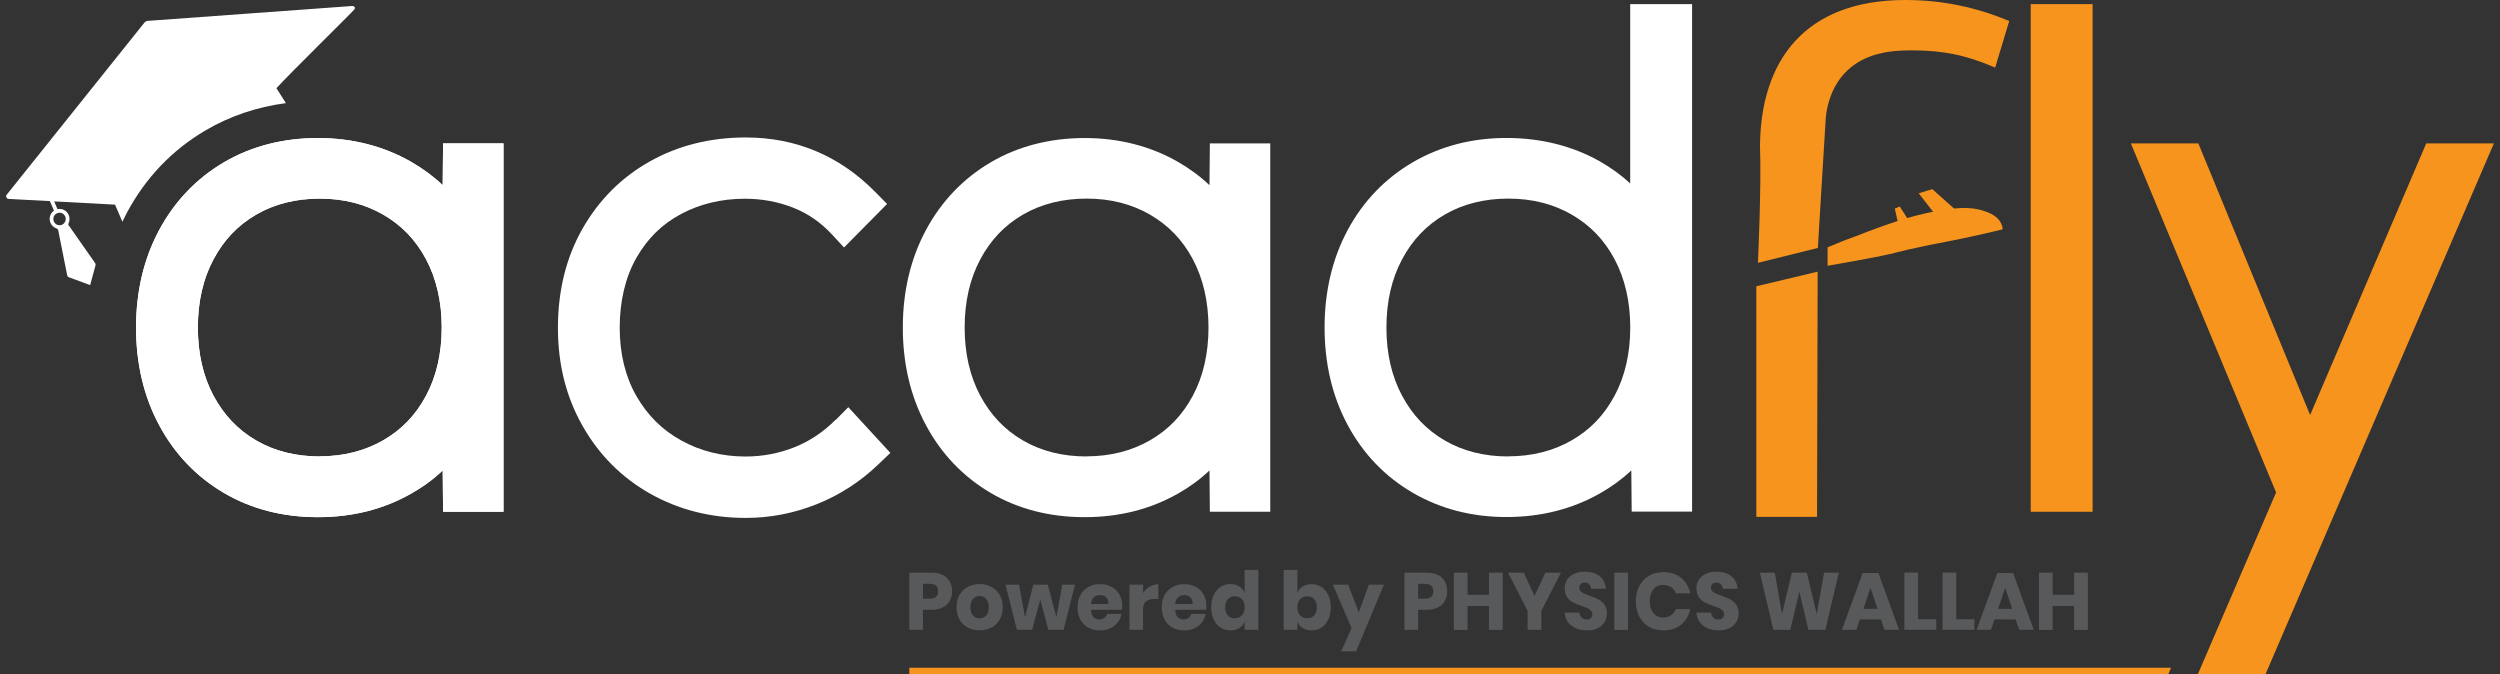 <svg width="204" height="55" viewBox="0 0 204 55" fill="none" xmlns="http://www.w3.org/2000/svg">
<rect x="0" y="0" width="204" height="55" fill="#333333" stroke="none"/>
<g clip-path="url(#clip0_499_2518)">
<path d="M36.135 15.12C35.376 14.398 34.512 13.763 33.556 13.21C31.302 11.919 28.739 11.263 25.933 11.263C23.127 11.263 20.509 11.929 18.269 13.246C16.025 14.567 14.245 16.431 12.981 18.782C11.733 21.113 11.101 23.787 11.101 26.732C11.101 29.677 11.733 32.351 12.981 34.681C14.24 37.037 16.02 38.897 18.264 40.218C20.499 41.534 23.077 42.2 25.928 42.2C28.779 42.2 31.292 41.555 33.541 40.285C34.502 39.742 35.366 39.112 36.124 38.389L36.155 41.76H41.084V11.704H36.155L36.124 15.12H36.135ZM26.095 37.247C24.133 37.247 22.389 36.807 20.903 35.941C19.412 35.071 18.274 33.877 17.425 32.294C16.576 30.706 16.146 28.837 16.146 26.727C16.146 24.616 16.576 22.742 17.425 21.159C18.269 19.576 19.407 18.383 20.903 17.512C22.389 16.647 24.138 16.206 26.095 16.206C28.051 16.206 29.76 16.647 31.266 17.512C32.773 18.383 33.92 19.571 34.765 21.154C35.609 22.742 36.044 24.616 36.044 26.722C36.044 28.827 35.614 30.706 34.765 32.289C33.92 33.872 32.778 35.06 31.266 35.931C29.76 36.797 28.021 37.237 26.095 37.237V37.247Z" fill="white"/>
<path d="M68.195 34.241C67.21 35.239 66.077 35.998 64.828 36.494C63.565 36.996 62.225 37.252 60.84 37.252C58.939 37.252 57.18 36.817 55.618 35.956C54.051 35.101 52.847 33.908 51.932 32.32C51.028 30.742 50.568 28.863 50.568 26.732C50.568 24.601 51.028 22.614 51.932 21.036C52.842 19.448 54.035 18.28 55.577 17.461C57.129 16.636 58.883 16.216 60.789 16.216C62.169 16.216 63.494 16.462 64.727 16.949C65.925 17.42 66.992 18.158 67.897 19.141L68.873 20.196L72.386 16.642L71.41 15.653C68.504 12.708 64.95 11.217 60.85 11.217C57.978 11.217 55.35 11.868 53.05 13.159C50.729 14.454 48.879 16.303 47.539 18.649C46.205 20.985 45.527 23.71 45.527 26.742C45.527 29.774 46.205 32.397 47.534 34.748C48.874 37.114 50.734 38.984 53.075 40.295C55.395 41.601 58.009 42.262 60.85 42.262C62.832 42.262 64.778 41.888 66.638 41.145C68.504 40.402 70.192 39.311 71.658 37.908L72.654 36.955L69.222 33.227L68.21 34.251L68.195 34.241Z" fill="white"/>
<path d="M98.704 15.12C97.946 14.398 97.081 13.763 96.126 13.21C93.871 11.919 91.308 11.263 88.502 11.263C85.697 11.263 83.078 11.929 80.839 13.246C78.594 14.567 76.815 16.431 75.551 18.782C74.302 21.113 73.67 23.787 73.67 26.732C73.67 29.677 74.302 32.351 75.551 34.681C76.809 37.037 78.589 38.897 80.834 40.218C83.068 41.534 85.646 42.2 88.497 42.2C91.349 42.2 93.861 41.555 96.111 40.285C97.071 39.742 97.936 39.112 98.694 38.389L98.724 41.76H103.653V11.704H98.724L98.694 15.12H98.704ZM88.664 37.247C86.703 37.247 84.959 36.807 83.472 35.941C81.981 35.071 80.844 33.877 79.994 32.294C79.145 30.706 78.715 28.837 78.715 26.727C78.715 24.616 79.145 22.742 79.994 21.159C80.839 19.576 81.976 18.383 83.472 17.512C84.959 16.647 86.708 16.206 88.664 16.206C90.621 16.206 92.329 16.647 93.836 17.512C95.342 18.383 96.49 19.571 97.334 21.154C98.178 22.742 98.613 24.616 98.613 26.722C98.613 28.827 98.183 30.706 97.334 32.289C96.49 33.872 95.347 35.06 93.836 35.931C92.329 36.797 90.59 37.237 88.664 37.237V37.247Z" fill="white"/>
<path d="M133.029 14.972C132.281 14.28 131.437 13.671 130.502 13.143C128.267 11.893 125.719 11.258 122.919 11.258C120.118 11.258 117.54 11.924 115.285 13.24C113.02 14.562 111.231 16.426 109.967 18.777C108.718 21.108 108.086 23.782 108.086 26.727C108.086 29.672 108.718 32.346 109.967 34.676C111.231 37.032 113.02 38.897 115.285 40.213C117.54 41.524 120.108 42.19 122.919 42.19C125.729 42.19 128.282 41.545 130.532 40.274C131.492 39.731 132.357 39.101 133.115 38.389L133.145 41.749H138.074V0.338H133.024V14.972H133.029ZM123.08 37.247C121.119 37.247 119.375 36.807 117.889 35.941C116.397 35.07 115.26 33.877 114.411 32.294C113.561 30.706 113.132 28.837 113.132 26.727C113.132 24.616 113.561 22.742 114.411 21.159C115.255 19.576 116.392 18.383 117.889 17.512C119.375 16.647 121.124 16.206 123.08 16.206C125.037 16.206 126.745 16.647 128.252 17.512C129.758 18.383 130.906 19.571 131.75 21.154C132.594 22.742 133.029 24.616 133.029 26.721C133.029 28.827 132.599 30.706 131.75 32.289C130.906 33.872 129.763 35.06 128.252 35.931C126.745 36.797 125.006 37.237 123.08 37.237V37.247Z" fill="white"/>
<path d="M170.757 0.338H165.707V41.76H170.757V0.338Z" fill="#F7941D"/>
<path d="M75.313 49.76V51.399H74.201V46.728H76.006C76.552 46.728 76.971 46.866 77.259 47.143C77.547 47.419 77.689 47.788 77.689 48.254C77.689 48.546 77.623 48.802 77.497 49.033C77.371 49.258 77.178 49.438 76.926 49.566C76.673 49.694 76.37 49.76 76.006 49.76H75.313ZM76.552 48.254C76.552 47.845 76.329 47.64 75.879 47.64H75.313V48.854H75.879C76.329 48.854 76.552 48.654 76.552 48.254Z" fill="#58595B"/>
<path d="M80.904 47.891C81.187 48.044 81.415 48.259 81.576 48.546C81.738 48.833 81.819 49.166 81.819 49.55C81.819 49.934 81.738 50.267 81.576 50.554C81.415 50.841 81.187 51.061 80.904 51.21C80.621 51.358 80.297 51.435 79.939 51.435C79.58 51.435 79.256 51.358 78.968 51.21C78.68 51.056 78.457 50.841 78.296 50.554C78.134 50.267 78.053 49.934 78.053 49.55C78.053 49.166 78.134 48.833 78.296 48.546C78.457 48.259 78.685 48.039 78.968 47.891C79.256 47.737 79.58 47.66 79.939 47.66C80.297 47.66 80.621 47.737 80.904 47.891ZM79.398 48.874C79.251 49.033 79.18 49.258 79.18 49.55C79.18 49.842 79.251 50.068 79.398 50.226C79.544 50.38 79.721 50.457 79.933 50.457C80.146 50.457 80.323 50.38 80.469 50.226C80.616 50.073 80.687 49.847 80.687 49.55C80.687 49.253 80.616 49.028 80.469 48.874C80.328 48.72 80.146 48.639 79.933 48.639C79.721 48.639 79.539 48.715 79.398 48.874Z" fill="#58595B"/>
<path d="M87.719 47.711L86.788 51.394H85.545L84.888 48.925L84.22 51.394H82.977L82.047 47.711H83.159L83.639 50.365L84.317 47.711H85.504L86.202 50.375L86.682 47.711H87.719Z" fill="#58595B"/>
<path d="M91.546 49.76H89.023C89.038 50.037 89.104 50.236 89.23 50.359C89.357 50.482 89.519 50.544 89.711 50.544C89.877 50.544 90.014 50.503 90.12 50.416C90.226 50.334 90.302 50.226 90.338 50.093H91.515C91.47 50.354 91.364 50.585 91.202 50.79C91.04 50.995 90.838 51.153 90.59 51.271C90.343 51.389 90.064 51.445 89.761 51.445C89.407 51.445 89.089 51.368 88.811 51.22C88.533 51.071 88.32 50.851 88.164 50.564C88.007 50.278 87.931 49.945 87.931 49.56C87.931 49.176 88.007 48.838 88.164 48.551C88.315 48.27 88.533 48.049 88.811 47.896C89.089 47.742 89.407 47.665 89.761 47.665C90.115 47.665 90.439 47.742 90.712 47.891C90.984 48.039 91.197 48.249 91.349 48.521C91.5 48.792 91.571 49.105 91.571 49.453C91.571 49.545 91.561 49.648 91.541 49.755L91.546 49.76ZM90.257 48.736C90.125 48.613 89.958 48.556 89.766 48.556C89.574 48.556 89.392 48.618 89.256 48.741C89.119 48.864 89.043 49.043 89.028 49.284H90.449C90.449 49.043 90.388 48.859 90.257 48.741V48.736Z" fill="#58595B"/>
<path d="M93.81 47.87C94.028 47.737 94.265 47.67 94.523 47.67V48.879H94.205C93.912 48.879 93.679 48.941 93.517 49.069C93.355 49.197 93.275 49.412 93.275 49.714V51.394H92.162V47.711H93.275V48.403C93.416 48.178 93.593 47.998 93.81 47.87Z" fill="#58595B"/>
<path d="M98.416 49.76H95.893C95.908 50.037 95.974 50.236 96.1 50.359C96.227 50.482 96.389 50.544 96.581 50.544C96.748 50.544 96.884 50.503 96.99 50.416C97.096 50.334 97.172 50.226 97.208 50.093H98.385C98.34 50.354 98.234 50.585 98.072 50.79C97.91 50.995 97.708 51.153 97.46 51.271C97.213 51.389 96.935 51.445 96.631 51.445C96.277 51.445 95.959 51.368 95.681 51.22C95.403 51.071 95.191 50.851 95.034 50.564C94.877 50.278 94.801 49.945 94.801 49.56C94.801 49.176 94.877 48.838 95.034 48.551C95.186 48.27 95.403 48.049 95.681 47.896C95.959 47.742 96.277 47.665 96.631 47.665C96.985 47.665 97.309 47.742 97.582 47.891C97.855 48.039 98.067 48.249 98.219 48.521C98.37 48.792 98.441 49.105 98.441 49.453C98.441 49.545 98.431 49.648 98.411 49.755L98.416 49.76ZM97.127 48.736C96.995 48.613 96.828 48.556 96.636 48.556C96.444 48.556 96.262 48.618 96.126 48.741C95.989 48.864 95.913 49.043 95.898 49.284H97.319C97.319 49.043 97.258 48.859 97.127 48.741V48.736Z" fill="#58595B"/>
<path d="M101.125 47.855C101.328 47.983 101.469 48.157 101.56 48.377V46.508H102.677V51.394H101.56V50.728C101.469 50.949 101.323 51.123 101.125 51.251C100.923 51.379 100.686 51.44 100.408 51.44C100.109 51.44 99.841 51.364 99.604 51.215C99.366 51.061 99.179 50.846 99.043 50.559C98.906 50.273 98.835 49.94 98.835 49.555C98.835 49.171 98.906 48.833 99.043 48.546C99.179 48.26 99.366 48.044 99.604 47.891C99.841 47.737 100.109 47.66 100.408 47.66C100.686 47.66 100.923 47.722 101.125 47.85V47.855ZM100.19 48.895C100.044 49.053 99.973 49.274 99.973 49.555C99.973 49.837 100.044 50.057 100.19 50.216C100.337 50.375 100.529 50.452 100.767 50.452C101.004 50.452 101.191 50.37 101.343 50.206C101.495 50.042 101.565 49.827 101.565 49.55C101.565 49.274 101.489 49.053 101.343 48.895C101.191 48.736 100.999 48.654 100.767 48.654C100.534 48.654 100.337 48.731 100.19 48.889V48.895Z" fill="#58595B"/>
<path d="M107.824 47.891C108.061 48.044 108.248 48.26 108.385 48.546C108.521 48.828 108.592 49.166 108.592 49.555C108.592 49.945 108.521 50.273 108.385 50.559C108.248 50.846 108.061 51.066 107.824 51.215C107.586 51.364 107.318 51.44 107.02 51.44C106.742 51.44 106.504 51.379 106.302 51.251C106.1 51.123 105.958 50.949 105.867 50.728V51.394H104.75V46.508H105.867V48.377C105.958 48.157 106.105 47.983 106.302 47.855C106.499 47.727 106.742 47.665 107.02 47.665C107.318 47.665 107.586 47.742 107.824 47.896V47.891ZM106.085 48.895C105.933 49.053 105.862 49.274 105.862 49.55C105.862 49.827 105.938 50.042 106.085 50.206C106.236 50.37 106.428 50.452 106.661 50.452C106.893 50.452 107.091 50.375 107.237 50.216C107.384 50.057 107.455 49.837 107.455 49.555C107.455 49.274 107.384 49.053 107.237 48.895C107.091 48.736 106.898 48.659 106.661 48.659C106.423 48.659 106.236 48.741 106.085 48.9V48.895Z" fill="#58595B"/>
<path d="M110.008 47.711L110.882 49.97L111.696 47.711H112.929L110.66 53.151H109.436L110.291 51.256L108.764 47.711H110.008Z" fill="#58595B"/>
<path d="M115.72 49.76V51.399H114.603V46.728H116.408C116.953 46.728 117.373 46.866 117.661 47.143C117.949 47.419 118.091 47.788 118.091 48.254C118.091 48.546 118.025 48.802 117.899 49.033C117.772 49.258 117.58 49.438 117.328 49.566C117.075 49.694 116.771 49.76 116.408 49.76H115.715H115.72ZM116.959 48.254C116.959 47.845 116.736 47.64 116.286 47.64H115.72V48.854H116.286C116.736 48.854 116.959 48.654 116.959 48.254Z" fill="#58595B"/>
<path d="M122.62 46.728V51.399H121.498V49.453H119.749V51.399H118.632V46.728H119.749V48.536H121.498V46.728H122.62Z" fill="#58595B"/>
<path d="M127.372 46.728L125.775 49.847V51.399H124.653V49.847L123.055 46.728H124.334L125.219 48.628L126.104 46.728H127.367H127.372Z" fill="#58595B"/>
<path d="M130.931 50.759C130.805 50.964 130.623 51.133 130.385 51.256C130.143 51.379 129.849 51.44 129.511 51.44C128.995 51.44 128.565 51.312 128.232 51.056C127.898 50.8 127.716 50.441 127.686 49.986H128.874C128.889 50.16 128.955 50.298 129.061 50.4C129.167 50.503 129.303 50.554 129.47 50.554C129.612 50.554 129.728 50.513 129.809 50.436C129.89 50.354 129.935 50.252 129.935 50.119C129.935 50.001 129.895 49.898 129.819 49.822C129.743 49.74 129.647 49.678 129.536 49.627C129.425 49.576 129.268 49.514 129.066 49.448C128.773 49.345 128.535 49.248 128.353 49.156C128.166 49.059 128.009 48.92 127.878 48.731C127.746 48.541 127.681 48.3 127.681 48.003C127.681 47.727 127.751 47.486 127.888 47.281C128.029 47.081 128.222 46.923 128.464 46.815C128.712 46.708 128.99 46.651 129.308 46.651C129.819 46.651 130.229 46.774 130.532 47.02C130.835 47.266 131.002 47.604 131.042 48.039H129.834C129.814 47.886 129.758 47.763 129.667 47.67C129.576 47.578 129.46 47.537 129.308 47.537C129.177 47.537 129.071 47.573 128.99 47.645C128.909 47.717 128.869 47.819 128.869 47.957C128.869 48.065 128.904 48.162 128.975 48.239C129.046 48.316 129.137 48.377 129.248 48.428C129.359 48.48 129.511 48.536 129.718 48.613C130.011 48.715 130.254 48.813 130.441 48.915C130.628 49.012 130.79 49.156 130.921 49.345C131.058 49.535 131.123 49.781 131.123 50.083C131.123 50.329 131.063 50.554 130.936 50.764L130.931 50.759Z" fill="#58595B"/>
<path d="M132.847 46.728V51.399H131.73V46.728H132.847Z" fill="#58595B"/>
<path d="M137.18 47.148C137.564 47.46 137.811 47.886 137.928 48.418H136.75C136.664 48.203 136.527 48.034 136.35 47.911C136.168 47.788 135.956 47.727 135.708 47.727C135.385 47.727 135.117 47.85 134.92 48.09C134.723 48.331 134.622 48.654 134.622 49.064C134.622 49.473 134.723 49.791 134.92 50.032C135.122 50.272 135.385 50.39 135.708 50.39C135.956 50.39 136.168 50.329 136.35 50.206C136.532 50.083 136.664 49.914 136.75 49.704H137.928C137.817 50.231 137.569 50.651 137.18 50.969C136.795 51.287 136.31 51.44 135.724 51.44C135.274 51.44 134.884 51.338 134.546 51.138C134.207 50.938 133.944 50.657 133.762 50.298C133.58 49.94 133.484 49.525 133.484 49.064C133.484 48.603 133.575 48.188 133.762 47.829C133.949 47.471 134.207 47.189 134.546 46.989C134.884 46.789 135.279 46.687 135.724 46.687C136.31 46.687 136.795 46.841 137.18 47.158V47.148Z" fill="#58595B"/>
<path d="M141.679 50.759C141.552 50.964 141.37 51.133 141.133 51.256C140.89 51.379 140.597 51.44 140.258 51.44C139.743 51.44 139.313 51.312 138.979 51.056C138.646 50.8 138.464 50.441 138.433 49.986H139.621C139.636 50.16 139.702 50.298 139.808 50.4C139.914 50.503 140.051 50.554 140.218 50.554C140.359 50.554 140.476 50.513 140.556 50.436C140.637 50.354 140.683 50.252 140.683 50.119C140.683 50.001 140.642 49.898 140.567 49.822C140.491 49.74 140.395 49.678 140.284 49.627C140.172 49.576 140.016 49.514 139.813 49.448C139.52 49.345 139.283 49.248 139.101 49.156C138.914 49.059 138.757 48.92 138.625 48.731C138.494 48.541 138.428 48.3 138.428 48.003C138.428 47.727 138.499 47.486 138.635 47.281C138.777 47.081 138.969 46.923 139.212 46.815C139.46 46.708 139.738 46.651 140.056 46.651C140.567 46.651 140.976 46.774 141.279 47.02C141.583 47.266 141.75 47.604 141.79 48.039H140.582C140.562 47.886 140.506 47.763 140.415 47.67C140.324 47.578 140.208 47.537 140.056 47.537C139.925 47.537 139.818 47.573 139.738 47.645C139.657 47.717 139.616 47.819 139.616 47.957C139.616 48.065 139.652 48.162 139.722 48.239C139.793 48.316 139.884 48.377 139.995 48.428C140.107 48.48 140.258 48.536 140.466 48.613C140.759 48.715 141.001 48.813 141.188 48.915C141.375 49.012 141.537 49.156 141.669 49.345C141.805 49.535 141.871 49.781 141.871 50.083C141.871 50.329 141.81 50.554 141.684 50.764L141.679 50.759Z" fill="#58595B"/>
<path d="M150.05 46.728L148.948 51.399H147.568L146.83 48.275L146.087 51.399H144.707L143.605 46.728H144.818L145.41 50.108L146.219 46.728H147.437L148.246 50.108L148.847 46.728H150.05Z" fill="#58595B"/>
<path d="M153.493 50.544H151.764L151.476 51.394H150.303L151.992 46.759H153.276L154.964 51.394H153.776L153.488 50.544H153.493ZM153.205 49.683L152.634 47.968L152.052 49.683H153.205Z" fill="#58595B"/>
<path d="M156.511 50.529H157.997V51.394H155.399V46.723H156.516V50.529H156.511Z" fill="#58595B"/>
<path d="M159.625 50.529H161.111V51.394H158.513V46.723H159.63V50.529H159.625Z" fill="#58595B"/>
<path d="M164.483 50.544H162.754L162.466 51.394H161.293L162.982 46.759H164.266L165.954 51.394H164.766L164.478 50.544H164.483ZM164.195 49.683L163.624 47.968L163.043 49.683H164.195Z" fill="#58595B"/>
<path d="M170.368 46.728V51.399H169.245V49.453H167.496V51.399H166.379V46.728H167.496V48.536H169.245V46.728H170.368Z" fill="#58595B"/>
<path d="M197.979 11.704L188.506 33.867L179.386 11.704H173.881L185.73 40.182L179.351 55H184.871L203.5 11.704H197.979Z" fill="#F7941D"/>
<path d="M176.939 55H74.201V54.488H177.157L176.939 55Z" fill="#F7941D"/>
<path d="M143.615 12.083C143.615 4.845 147.366 0 155.48 0C158.386 0 161.172 0.553 163.952 1.716L162.805 5.516C160.383 4.471 158.508 4.108 155.965 4.108C154.292 4.108 152.143 4.308 150.591 5.901C150.207 6.29 149.211 7.442 148.984 9.583C148.766 13.287 148.336 20.232 148.336 20.232L143.448 21.446C143.448 21.446 143.736 15.146 143.62 12.072L143.615 12.083Z" fill="#F7941D"/>
<path d="M148.271 42.175C148.301 27.285 148.306 25.108 148.316 24.068C148.326 23.141 148.316 22.168 148.316 22.168L143.317 23.361V42.175H148.271Z" fill="#F7941D"/>
<path d="M158.3 18.004L156.566 15.771L157.679 15.433L159.63 17.179" fill="#F7941D"/>
<path d="M155.136 19.284L154.615 17.026L155.019 16.851L156.283 18.813" fill="#F7941D"/>
<path fill-rule="evenodd" clip-rule="evenodd" d="M154.216 20.734C154.666 20.621 154.999 20.529 155.692 20.37C156.844 20.104 157.8 19.919 158.816 19.725C159.918 19.51 161.485 19.187 163.416 18.716C163.416 18.716 163.452 17.85 162.279 17.358C161.222 16.913 160.161 16.821 157.921 17.241C157.643 17.292 156.814 17.456 155.753 17.758C154.999 17.973 154.342 18.204 153.892 18.357C153.286 18.567 152.775 18.762 152.416 18.895C151.481 19.248 151.385 19.31 150.95 19.453C150.465 19.617 149.13 20.186 149.13 20.186V21.687C149.13 21.687 153.235 20.975 154.211 20.729L154.216 20.734Z" fill="#F7941D"/>
<path d="M36.135 15.12C35.376 14.398 34.512 13.763 33.556 13.21C31.302 11.919 28.739 11.263 25.933 11.263C23.127 11.263 20.509 11.929 18.269 13.245C16.025 14.567 14.245 16.431 12.981 18.782C11.733 21.113 11.101 23.787 11.101 26.732C11.101 29.677 11.733 32.35 12.981 34.681C14.24 37.037 16.02 38.896 18.264 40.218C20.499 41.534 23.077 42.2 25.928 42.2C28.779 42.2 31.292 41.555 33.541 40.284C34.502 39.742 35.366 39.111 36.124 38.389L36.155 41.76H41.084V11.704H36.155L36.124 15.12H36.135ZM26.095 37.247C24.133 37.247 22.389 36.807 20.903 35.941C19.412 35.07 18.274 33.877 17.425 32.294C16.576 30.706 16.146 28.837 16.146 26.727C16.146 24.616 16.576 22.742 17.425 21.159C18.269 19.576 19.407 18.383 20.903 17.512C22.389 16.646 24.138 16.206 26.095 16.206C28.051 16.206 29.76 16.646 31.266 17.512C32.773 18.383 33.92 19.571 34.765 21.154C35.609 22.742 36.044 24.616 36.044 26.721C36.044 28.826 35.614 30.706 34.765 32.289C33.92 33.872 32.778 35.06 31.266 35.931C29.76 36.796 28.021 37.237 26.095 37.237V37.247Z" fill="white"/>
<path d="M5.611 18.424C5.565 18.362 5.565 18.28 5.601 18.209C5.692 18.004 5.702 17.763 5.606 17.543C5.449 17.179 5.065 16.985 4.691 17.067L4.423 16.436L4.853 16.457L9.387 16.698C9.559 17.092 9.797 17.65 9.989 18.096C10.11 17.845 10.231 17.589 10.363 17.343C11.889 14.495 14.043 12.242 16.773 10.638C18.76 9.471 20.959 8.728 23.33 8.415C23.107 8.067 22.738 7.488 22.556 7.196C23.643 5.998 28.724 1.014 28.906 0.779C28.926 0.748 28.982 0.681 28.961 0.615C28.941 0.543 28.845 0.507 28.774 0.487L12.097 1.7C11.986 1.7 11.874 1.747 11.799 1.829L0.556 15.878C0.439 16.011 0.525 16.221 0.702 16.232L4.013 16.406H4.069L4.403 17.189C4.089 17.41 3.963 17.825 4.12 18.188C4.216 18.408 4.398 18.567 4.605 18.639C4.676 18.665 4.736 18.721 4.751 18.793L5.484 22.47C5.495 22.532 5.535 22.588 5.591 22.614C6.177 22.829 6.769 23.049 7.355 23.264L7.795 21.651C7.81 21.589 7.8 21.523 7.764 21.471L5.621 18.408L5.611 18.424ZM5.06 18.337C4.802 18.449 4.504 18.332 4.393 18.07C4.281 17.809 4.403 17.512 4.66 17.399C4.913 17.287 5.212 17.404 5.323 17.666C5.434 17.922 5.313 18.224 5.06 18.337Z" fill="white"/>
</g>
<defs>
<clipPath id="clip0_499_2518">
<rect width="203" height="55" fill="white" transform="translate(0.5)"/>
</clipPath>
</defs>
</svg>

